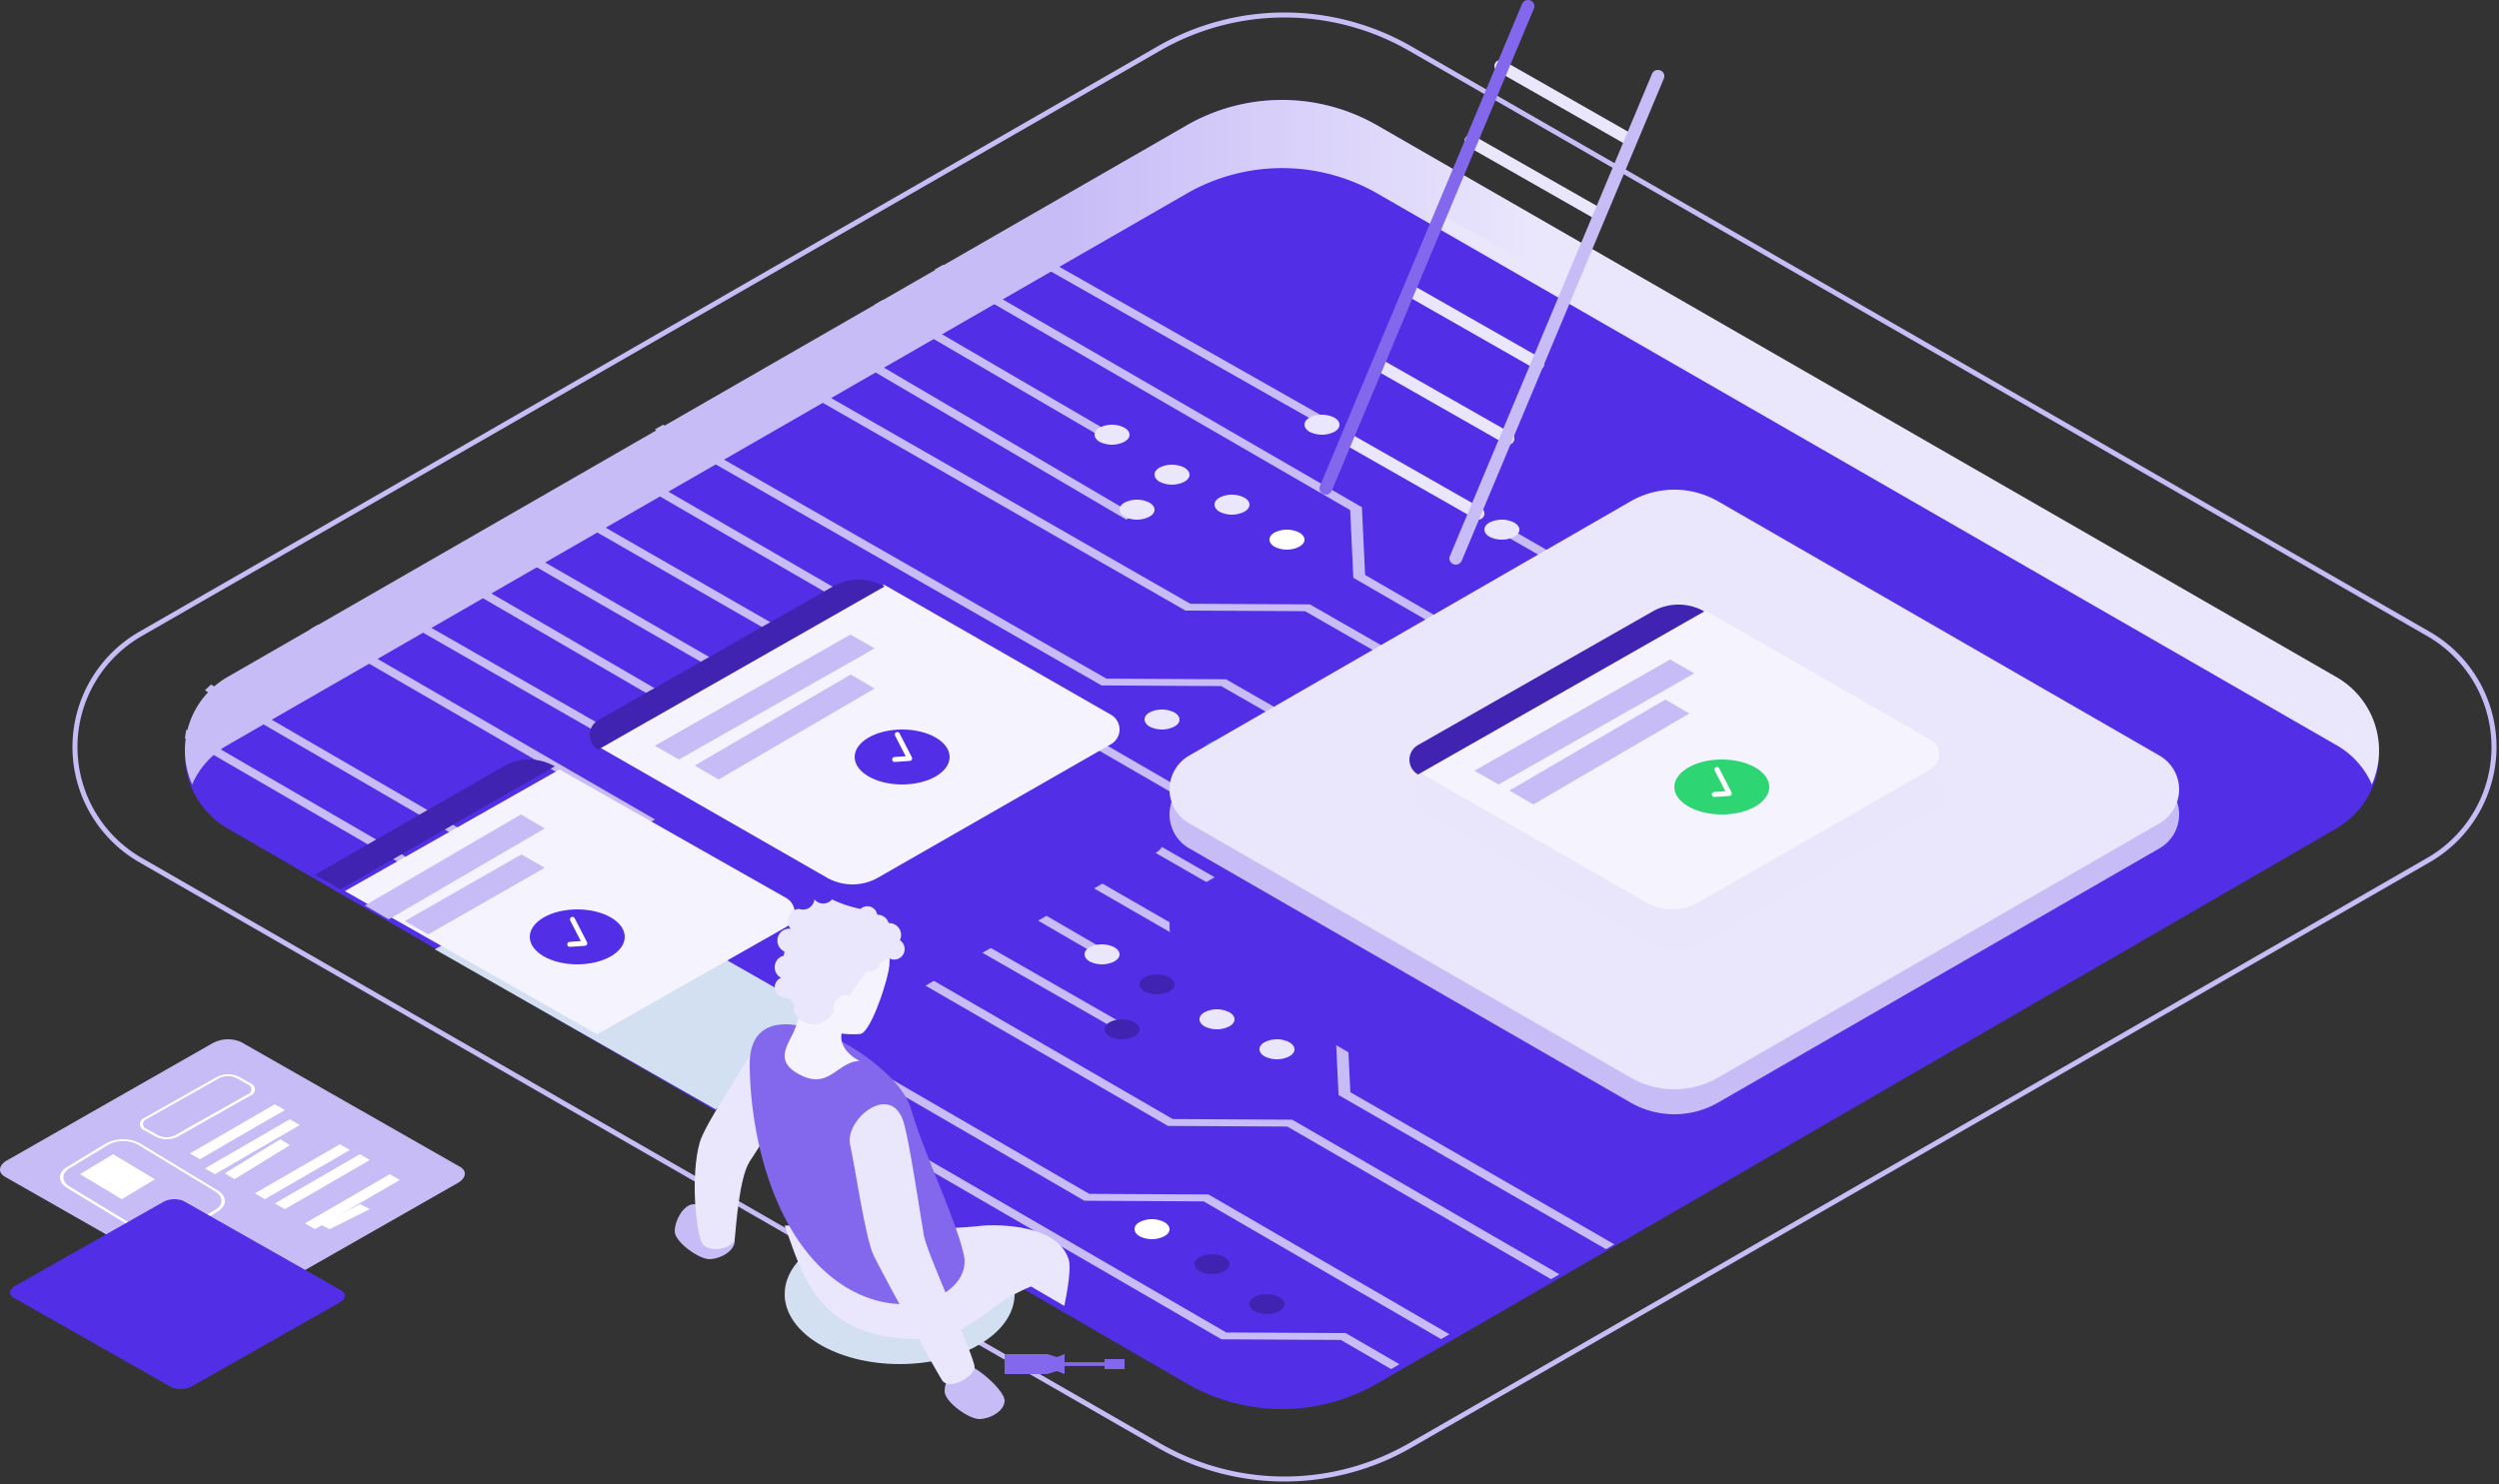 <?xml version="1.0" encoding="UTF-8"?><svg xmlns="http://www.w3.org/2000/svg" width="500" height="297" viewBox="0 0 500 297"><rect x="0" y="0" width="500" height="297" fill="#333333" stroke="none"/><defs><linearGradient id="a" x1="61.37%" x2="40.166%" y1="50.006%" y2="50.006%"><stop offset="0%" stop-color="#EAE6FC"/><stop offset="100%" stop-color="#C8BCF7"/></linearGradient></defs><g fill="none" fill-rule="evenodd"><path fill="#532EE7" fill-rule="nonzero" d="M237.412 276.872a38.087 38.087 0 0 0 38.176 0l191.91-111.094A17.08 17.08 0 0 0 476 151a17.08 17.08 0 0 0-8.501-14.778L275.588 25.128a38.087 38.087 0 0 0-38.176 0L45.502 136.222A17.08 17.08 0 0 0 37 151a17.08 17.08 0 0 0 8.501 14.778l191.911 111.094z"/><path fill="#C8BCF7" fill-rule="nonzero" d="M245.345 266.678L37.302 146c-.13.581-.232 1.169-.302 1.76l207.394 120.282 23.873.129L278.329 274l1.671-.968-10.758-6.237-23.897-.117z"/><path fill="#C8BCF7" fill-rule="nonzero" d="M217.937 238.934L42.23 137c-.43.368-.84.757-1.23 1.166L216.963 240.31l23.866.128 47.5 27.562 1.671-.968-48.208-27.981-23.855-.117zM234.651 223.963L63.672 125l-1.672.966 171.687 99.371 23.886.128L310.328 256l1.672-.966-53.451-30.943zM269.528 205.056L97.674 106l-1.674.963 171.18 98.661.639 13.531L321.326 250l1.674-.963-52.821-30.45zM225 205.04L74.681 119l-1.681.96L223.319 206zM221 190.031L86.671 112l-1.671.969L219.329 191zM263 187.039L109.676 99l-1.676.961L261.336 188z"/><path fill="#2B6AF0" fill-rule="nonzero" d="M297 207.945L344.344 235l1.656-.945L298.656 207z"/><path fill="#FFF" fill-rule="nonzero" d="M300.957 206.584a5.535 5.535 0 0 0-4.95 0c-1.355.771-1.33 2.036 0 2.832 1.555.779 3.394.779 4.95 0 1.403-.771 1.378-2.036 0-2.832z"/><path fill="#4024B1" fill-rule="nonzero" d="M226.957 204.584a5.535 5.535 0 0 0-4.95 0c-1.355.771-1.33 2.036 0 2.832 1.555.779 3.394.779 4.95 0 1.403-.82 1.378-2.024 0-2.832z"/><path fill="#EAE6FC" fill-rule="nonzero" d="M222.953 189.584a5.529 5.529 0 0 0-4.948 0c-1.352.771-1.328 2.036 0 2.832 1.556.779 3.393.779 4.948 0 1.402-.784 1.39-2.048 0-2.832z"/><path fill="#4024B1" fill-rule="nonzero" d="M233.957 195.584a5.535 5.535 0 0 0-4.95 0c-1.355.771-1.33 2.036 0 2.832 1.555.779 3.394.779 4.95 0 1.403-.747 1.378-2.012 0-2.832z"/><path fill="#EAE6FC" fill-rule="nonzero" d="M245.953 202.584a5.529 5.529 0 0 0-4.948 0c-1.352.771-1.328 2.036 0 2.832 1.556.779 3.393.779 4.948 0 1.402-.771 1.39-2.048 0-2.832zM257.957 208.584a5.535 5.535 0 0 0-4.95 0c-1.355.771-1.33 2.036 0 2.832 1.555.779 3.394.779 4.95 0 1.403-.771 1.378-2.036 0-2.832z"/><path fill="#FFF" fill-rule="nonzero" d="M232.957 244.584a5.535 5.535 0 0 0-4.95 0c-1.355.771-1.33 2.036 0 2.832 1.555.779 3.394.779 4.95 0 1.403-.771 1.378-2.036 0-2.832z"/><path fill="#4024B1" fill-rule="nonzero" d="M244.957 251.584a5.535 5.535 0 0 0-4.95 0c-1.355.771-1.33 2.036 0 2.832 1.555.779 3.394.779 4.95 0 1.403-.784 1.378-2.048 0-2.832zM255.953 259.584a5.529 5.529 0 0 0-4.948 0c-1.352.771-1.328 2.036 0 2.832 1.556.779 3.393.779 4.948 0 1.402-.784 1.39-2.048 0-2.832z"/><path fill="#2B6AF0" fill-rule="nonzero" d="M264.957 185.584a5.535 5.535 0 0 0-4.95 0c-1.355.771-1.33 2.036 0 2.832 1.555.779 3.394.779 4.95 0 1.403-.784 1.378-2.048 0-2.832z"/><path fill="#C8BCF7" fill-rule="nonzero" d="M271.864 166.576L312.325 190l1.675-.968-41.17-23.832-23.923-.128L122.675 92l-1.675.968 126.942 73.479zM244.323 137.309L322.325 182l1.675-.958-78.7-45.095-23.923-.127L132.675 85l-1.675.946 89.4 51.236zM261.107 122.319L344.325 170l1.675-.958-83.916-48.084-23.936-.127L154.663 73l-1.663.958 84.183 48.235zM270.776 115.636L354.332 164l1.668-.964-82.873-47.969-.637-13.552L188.668 53l-1.668.964 83.139 48.12zM227 103.029L165.656 67l-1.656.971L225.355 104zM223 87.035L176.657 60l-1.657.965L221.343 88zM266 84.053L200.66 47l-1.66.947L264.34 85zM299 105.962L377.323 151l1.677-.962L300.665 105z"/><path fill="#EAE6FC" fill-rule="nonzero" d="M302.957 104.584a5.535 5.535 0 0 0-4.95 0c-1.355.771-1.33 2.036 0 2.832 1.555.779 3.394.779 4.95 0 1.403-.76 1.378-2.048 0-2.832zM229.957 100.584a5.535 5.535 0 0 0-4.95 0c-1.355.771-1.33 2.036 0 2.832 1.555.779 3.394.779 4.95 0 1.403-.771 1.378-2.036 0-2.832zM224.953 85.584a5.529 5.529 0 0 0-4.948 0c-1.352.771-1.328 2.036 0 2.832 1.556.779 3.393.779 4.948 0 1.402-.771 1.39-2.036 0-2.832zM236.957 93.584a5.535 5.535 0 0 0-4.95 0c-1.355.771-1.33 2.036 0 2.832 1.555.779 3.394.779 4.95 0 1.403-.771 1.378-2.036 0-2.832zM248.953 99.584a5.529 5.529 0 0 0-4.948 0c-1.352.771-1.328 2.036 0 2.832 1.556.779 3.393.779 4.948 0 1.402-.784 1.39-2.048 0-2.832z"/><path fill="#FFF" fill-rule="nonzero" d="M259.957 106.584a5.535 5.535 0 0 0-4.95 0c-1.355.771-1.33 2.036 0 2.832 1.555.779 3.394.779 4.95 0 1.403-.808 1.378-2.012 0-2.832z"/><path fill="#EAE6FC" fill-rule="nonzero" d="M234.957 142.584a5.535 5.535 0 0 0-4.95 0c-1.355.771-1.33 2.036 0 2.832 1.555.779 3.394.779 4.95 0 1.403-.76 1.378-2.048 0-2.832z"/><path fill="#2B6AF0" fill-rule="nonzero" d="M246.957 148.584a5.535 5.535 0 0 0-4.95 0c-1.355.771-1.33 2.036 0 2.832 1.555.779 3.394.779 4.95 0 1.403-.784 1.378-2.048 0-2.832z"/><path fill="#FFF" fill-rule="nonzero" d="M258.953 156.584a5.529 5.529 0 0 0-4.948 0c-1.352.771-1.328 2.036 0 2.832 1.556.779 3.393.779 4.948 0 1.402-.796 1.39-2.06 0-2.832z"/><path fill="#EAE6FC" fill-rule="nonzero" d="M266.98 83.584a5.577 5.577 0 0 0-4.97 0c-1.359.771-1.334 2.036 0 2.832 1.562.779 3.408.779 4.97 0 1.36-.771 1.36-2.036 0-2.832z"/><path fill="#532EE7" fill-rule="nonzero" d="M231.285 164.7l-45.555-26.321a10.29 10.29 0 0 0-10.291 0l-46.724 26.975a3.435 3.435 0 0 0 0 5.946l45.555 26.321a10.29 10.29 0 0 0 10.291 0l46.724-26.975a3.435 3.435 0 0 0 0-5.946zM432.248 178.528l-88.378-51.167a17.531 17.531 0 0 0-17.573 0l-88.378 51.167a7.866 7.866 0 0 0-3.919 6.808 7.866 7.866 0 0 0 3.919 6.808l88.378 51.167a17.524 17.524 0 0 0 4.007 1.689L436 183.804a7.733 7.733 0 0 0-3.752-5.276z" style="mix-blend-mode:multiply"/><path fill="#C8BCF7" fill-rule="nonzero" d="M432.079 156.229l-88.296-50.883a17.601 17.601 0 0 0-17.56 0l-88.307 50.883a7.816 7.816 0 0 0-3.916 6.77 7.816 7.816 0 0 0 3.916 6.77l88.307 50.883a17.59 17.59 0 0 0 17.56 0l88.307-50.883a7.815 7.815 0 0 0 3.91-6.773 7.816 7.816 0 0 0-3.921-6.767z"/><path fill="#EAE6FC" fill-rule="nonzero" d="M432.085 151.23l-88.306-50.882a17.589 17.589 0 0 0-17.558 0l-88.306 50.882A7.815 7.815 0 0 0 234 158a7.815 7.815 0 0 0 3.915 6.77l88.306 50.882a17.589 17.589 0 0 0 17.558 0l88.306-50.882A7.815 7.815 0 0 0 436 158a7.815 7.815 0 0 0-3.915-6.77z"/><path fill="#EAE6FC" fill-rule="nonzero" d="M387.285 155.7l-45.556-26.321a10.29 10.29 0 0 0-10.29 0l-46.724 26.975a3.435 3.435 0 0 0 0 5.946l45.556 26.321a10.29 10.29 0 0 0 10.29 0l46.724-26.975a3.435 3.435 0 0 0 0-5.946z" opacity=".4" style="mix-blend-mode:multiply"/><path fill="#F5F3FE" fill-rule="nonzero" d="M386.29 148.051L340.859 122 284 154.584l45.431 26.051a10.329 10.329 0 0 0 10.263 0l46.596-26.698a3.395 3.395 0 0 0 1.71-2.943 3.395 3.395 0 0 0-1.71-2.943z"/><path fill="#4024B1" fill-rule="nonzero" d="M330.662 122.367l-46.94 26.739a3.397 3.397 0 0 0-1.722 2.947c0 1.215.657 2.338 1.723 2.947L341 122.367a10.458 10.458 0 0 0-10.338 0z"/><path fill="#C8BCF7" fill-rule="nonzero" d="M295 154.251l4.843 2.749L339 134.761 334.157 132zM302 158.213l4.781 2.787L338 142.799 333.219 140z"/><ellipse cx="344.5" cy="157.5" fill="#2ED573" fill-rule="nonzero" rx="9.5" ry="5.5"/><path stroke="#FFF" stroke-linecap="round" stroke-linejoin="round" d="M343.534 154l2.466 4.789-3 .211"/><path fill="#D3E0F2" fill-rule="nonzero" d="M165.275 203.487l-45.782-26.119a10.455 10.455 0 0 0-10.342 0L87 189.993 143.147 222l22.151-12.624a3.4 3.4 0 0 0 1.702-2.952 3.4 3.4 0 0 0-1.725-2.937z" style="mix-blend-mode:multiply"/><path fill="#F5F3FE" fill-rule="nonzero" d="M157.303 179.718L111.942 154 69 178.337 119.479 207l37.824-21.483a3.345 3.345 0 0 0 1.697-2.9 3.345 3.345 0 0 0-1.697-2.899z"/><path fill="#4024B1" fill-rule="nonzero" d="M100.738 153.374L63 175.064 68.12 178 111 153.374a10.267 10.267 0 0 0-10.262 0z"/><path fill="#C8BCF7" fill-rule="nonzero" d="M104.223 163L73 181.222 77.765 184 109 165.79zM104.322 171L81 184.335 85.667 187 109 173.665z"/><ellipse cx="115.5" cy="187.5" fill="#532EE7" fill-rule="nonzero" rx="9.5" ry="5.5"/><path stroke="#FFF" stroke-linecap="round" stroke-linejoin="round" d="M114.534 184l2.466 4.79-3 .21"/><path fill="#F5F3FE" fill-rule="nonzero" d="M222.29 143.051L176.859 117 120 149.584l45.431 26.051a10.329 10.329 0 0 0 10.263 0l46.596-26.698a3.395 3.395 0 0 0 1.71-2.943 3.395 3.395 0 0 0-1.71-2.943z"/><path fill="#4024B1" fill-rule="nonzero" d="M166.662 117.367l-46.94 26.739a3.397 3.397 0 0 0-1.722 2.947c0 1.215.657 2.338 1.723 2.947L177 117.367a10.458 10.458 0 0 0-10.338 0z"/><path fill="#C8BCF7" fill-rule="nonzero" d="M131 149.249l4.843 2.751L175 129.751 170.145 127zM139 153.211l4.781 2.789L175 137.789 170.208 135z"/><ellipse cx="180.5" cy="151.5" fill="#532EE7" fill-rule="nonzero" rx="9.5" ry="5.5"/><path stroke="#FFF" stroke-linecap="round" stroke-linejoin="round" d="M179.534 147l2.466 4.789-3 .211"/><path fill="url(#a)" fill-rule="nonzero" d="M467.448 135.488L275.571 25.096a38.285 38.285 0 0 0-38.17 0L45.525 135.488C38 139.807 34.947 149.078 38.441 157a16.753 16.753 0 0 1 7.083-7.869L237.436 38.74a38.285 38.285 0 0 1 38.17 0L467.482 149.13a16.753 16.753 0 0 1 7.083 7.869c3.488-7.93.42-17.205-7.118-21.512z"/><path stroke="#C8BCF7" stroke-linecap="round" stroke-linejoin="round" d="M231.88 9.704L28.121 126.862C20.002 131.532 15 140.162 15 149.5c0 9.339 5.002 17.968 13.122 22.638l203.757 117.158a50.42 50.42 0 0 0 50.242 0l203.757-117.158c8.12-4.67 13.122-13.3 13.122-22.638 0-9.339-5.002-17.968-13.122-22.638L282.121 9.704a50.42 50.42 0 0 0-50.242 0z"/><path fill="#C8BCF7" fill-rule="nonzero" d="M91.567 236.772l-41.061 23.413a6.476 6.476 0 0 1-5.811.24L.995 235.51c-1.475-.838-1.29-2.295.42-3.282l41.06-23.413a6.476 6.476 0 0 1 5.811-.24l43.7 24.915c1.522.838 1.29 2.318-.42 3.282z"/><path fill="#FFF" fill-rule="nonzero" d="M43.607 242.426l-7.77 4.704a7.329 7.329 0 0 1-6.926 0l-15.447-9.36c-1.928-1.213-1.952-3.044-.07-4.196l7.758-4.704a7.329 7.329 0 0 1 6.927 0l15.447 9.36c1.94 1.164 1.963 3.056.081 4.196zm-29.705-8.61c-1.64.995-1.605 2.62 0 3.638l15.447 9.36c1.88 1 4.1 1 5.98 0l7.759-4.704c1.639-.994 1.604-2.619 0-3.637l-15.447-9.36a6.345 6.345 0 0 0-5.98 0l-7.759 4.704zM50.104 219.27l-14.551 8.217a4.963 4.963 0 0 1-4.395 0l-2.262-1.28A1.316 1.316 0 0 1 28 224.97c0-.557.36-1.054.896-1.239l14.551-8.217a4.963 4.963 0 0 1 4.395 0l2.262 1.28c.537.185.896.681.896 1.238 0 .557-.36 1.054-.896 1.239zm-20.772 4.702c-.43.139-.72.531-.72.974 0 .442.29.835.72.974l2.262 1.279a3.882 3.882 0 0 0 3.44 0l14.551-8.206c.43-.139.72-.531.72-.973 0-.443-.29-.835-.72-.974l-2.262-1.28a3.882 3.882 0 0 0-3.44 0l-14.551 8.206zM52 255.743l-.464.257L43 251.257l.464-.257zM57 222.157L39.995 232 38 230.843 54.993 221zM60 225.157L42.995 235 41 233.843 58.005 224zM70 230.157L52.995 240 51 238.843 68.005 229zM74 232.157L56.995 242 55 240.843 72.005 231zM80 236.157L63.006 246 61 244.843 77.994 235z"/><path fill="#FFF" fill-rule="nonzero" d="M74 241.98L65.955 246 64 245.02l8.045-4.02zM58 229.182L46.928 236 45 234.818 56.083 228zM31 236.015L24.356 240 16 234.985 22.644 231z"/><path fill="#532EE7" fill-rule="nonzero" d="M67.971 260.67l-29.61 16.789a4.745 4.745 0 0 1-4.142.126L2.718 259.72c-1.062-.607-.934-1.66.303-2.36l29.61-16.788a4.745 4.745 0 0 1 4.166-.172l31.5 17.865c1.04.653.922 1.707-.326 2.405z"/><path fill="#EAE6FC" fill-rule="nonzero" d="M325.792 29a1.238 1.238 0 0 1-.62-.158L299.718 14.33a1.221 1.221 0 0 1-.717-1.074c-.013-.463.24-.894.655-1.112a1.25 1.25 0 0 1 1.3.082l25.455 14.512c.467.283.69.836.547 1.36-.143.522-.617.89-1.165.902zM319.783 44a1.247 1.247 0 0 1-.623-.16l-25.636-14.608a1.22 1.22 0 0 1-.355-1.62 1.255 1.255 0 0 1 1.6-.498l25.637 14.609c.47.285.695.842.55 1.368a1.243 1.243 0 0 1-1.173.909zM313.783 60a1.247 1.247 0 0 1-.623-.16l-25.636-14.608a1.22 1.22 0 0 1-.355-1.62 1.255 1.255 0 0 1 1.6-.498l25.637 14.609c.47.285.695.842.55 1.368a1.243 1.243 0 0 1-1.173.909zM307.792 74a1.238 1.238 0 0 1-.62-.158L281.718 59.33a1.221 1.221 0 0 1-.717-1.074c-.013-.463.24-.894.655-1.112a1.25 1.25 0 0 1 1.3.082l25.455 14.512c.467.283.69.836.547 1.36-.143.522-.617.89-1.165.902zM301.783 89a1.247 1.247 0 0 1-.623-.16l-25.636-14.608a1.22 1.22 0 0 1-.355-1.62 1.255 1.255 0 0 1 1.6-.498l25.637 14.609c.47.285.695.842.55 1.368a1.243 1.243 0 0 1-1.173.909zM295.783 104a1.247 1.247 0 0 1-.623-.16l-25.636-14.608a1.22 1.22 0 0 1-.355-1.62 1.255 1.255 0 0 1 1.6-.498l25.637 14.609c.47.285.695.842.55 1.368a1.243 1.243 0 0 1-1.173.909z"/><ellipse cx="180" cy="259" fill="#D3E0F2" fill-rule="nonzero" rx="23" ry="14" style="mix-blend-mode:multiply"/><path fill="#8368ED" fill-rule="nonzero" d="M225 274h-4v-2h4zM211 274.22l2 .78v-4l-2 .78z"/><path fill="#8368ED" fill-rule="nonzero" d="M212 274.22l-2.474.78H201v-4h8.526l2.474.78z"/><path stroke="#8368ED" stroke-linecap="round" stroke-linejoin="round" stroke-width=".75" d="M221 273h-8"/><path fill="#C8BCF7" fill-rule="nonzero" d="M189 278.432c0 2.11 4.8 5.568 6.923 5.568s5.077-1.586 5.077-3.686c0-2.1-6.023-7.314-8.146-7.314-2.123 0-3.854 3.32-3.854 5.432zM135 246.432c0 2.11 4.8 5.568 6.923 5.568s5.077-1.586 5.077-3.686c0-2.1-6.023-7.314-8.146-7.314-2.123 0-3.854 3.32-3.854 5.432z"/><path fill="#EAE6FC" fill-rule="nonzero" d="M162.505 212.335c-1.23 3.027-11.107 17.878-12.545 20.183-2.058 3.323-2.656 12.723-2.943 15.372-.219 1.986-5.324 3.121-6.566.874-1.242-2.246-2.3-13.562-.46-20.1 1.035-3.666 9.061-15.549 11.568-19.923 2.506-4.375 13.936-3.749 10.946 3.594zM180.347 245.283c-3.666-.637-23.347 0-23.347 0 3.362 9.105 6.047 21.256 23.603 22.614 13.798 1.051 15.176-6.2 25.682-10.427l6.653 3.885s1.611-7.144.864-9.376c-2.626-7.853-17.113-6.696-17.113-6.696s-9.408 1.205-16.342 0z"/><path fill="#8368ED" fill-rule="nonzero" d="M168.327 257.02c12.918 8.591 26.262 1.706 24.519-5.885-1.744-7.59-7.687-19.43-10.676-29.48-2.99-10.052-32.23-26.67-32.17-8.64.107 15.56 5.41 35.402 18.327 44.005z"/><path fill="#EAE6FC" fill-rule="nonzero" d="M180.63 224.098c1.167 3.028 3.744 20.562 4.223 23.205.7 3.819 10.263 24.45 10.146 26.372-.117 1.92-5.062 4.657-6.496 2.584-1.166-1.793-10.636-18.896-13.645-24.87-1.691-3.364-3.709-17.464-4.77-22.342-1.061-4.879 7.779-12.307 10.543-4.949z"/><path fill="#F5F3FE" fill-rule="nonzero" d="M172 212.328c-4.64.15-6.137 6.121-12.402 2.518-4.537-2.61-2.02-5.579-.731-8.454a31.738 31.738 0 0 0 1.96-7.392l9.282 1.813s-.673 2.31-1.624 5.636c-1.056 3.754 3.515 5.879 3.515 5.879z"/><path fill="#F5F3FE" fill-rule="nonzero" d="M177.764 194.377c-.894 4.304-3.845 12.352-5.633 12.554-1.788.202-7.249.12-9.551-2.532-3.085-3.736-4.26-8.627-3.196-13.303 2.253-10.83 20.915-8.892 18.38 3.281z"/><path fill="#EAE6FC" fill-rule="nonzero" d="M180.05 188.168a2.4 2.4 0 0 0-.445-2.723 2.336 2.336 0 0 0-1.668-.701h-.125a2.355 2.355 0 0 0-2.284-1.678 2.04 2.04 0 0 0-1.34-1.587 2 2 0 0 0-2.016.43 24.127 24.127 0 0 1-5.709-1.909 2.271 2.271 0 0 1-1.752.83 2.271 2.271 0 0 1-1.753-.83 2.317 2.317 0 0 1-1.056 1.685 2.257 2.257 0 0 1-1.958.224 2.35 2.35 0 0 0-2.136 1.405c-.379.852-.23 1.85.378 2.552h-.262a2.36 2.36 0 0 0-2.325 1.888 2.391 2.391 0 0 0 1.366 2.682c-.054.278-.103.556-.149.833a2.36 2.36 0 0 0-1.798 2.016 2.38 2.38 0 0 0 1.25 2.404 2.064 2.064 0 0 0-1.238 2.215c.141.94.898 1.659 1.832 1.742a1.99 1.99 0 0 1 1.63.847c.377.533.476 1.217.265 1.837a4.395 4.395 0 0 0 3.952 2.67 4.39 4.39 0 0 0 4.04-2.53l.08-.093a2.58 2.58 0 0 1 .71-2.506 2.499 2.499 0 0 1 2.51-.572 33.462 33.462 0 0 1 3.424-4.894v-.116a1.986 1.986 0 0 0 1.72-.185c.516-.321.861-.86.94-1.47l.514-.22c.41-.182.794-.42 1.142-.705a2.064 2.064 0 0 0 2.877-.625 2.126 2.126 0 0 0-.617-2.916z"/><path fill="#8368ED" fill-rule="nonzero" d="M306.362.163c.551.312.783.972.544 1.548l-40.445 96.514a1.289 1.289 0 0 1-1.667.681 1.238 1.238 0 0 1-.698-1.628L304.54.764c.142-.329.42-.583.767-.698.346-.114.725-.08 1.043.097h.011z"/><path fill="#C8BCF7" fill-rule="nonzero" d="M332.362 14.163c.551.312.783.972.544 1.548l-40.445 96.514a1.274 1.274 0 0 1-1.011.764c-.453.06-.904-.121-1.183-.474a1.225 1.225 0 0 1-.171-1.237l40.445-96.514c.142-.329.42-.583.767-.698.346-.114.725-.08 1.043.097h.011z"/></g></svg>